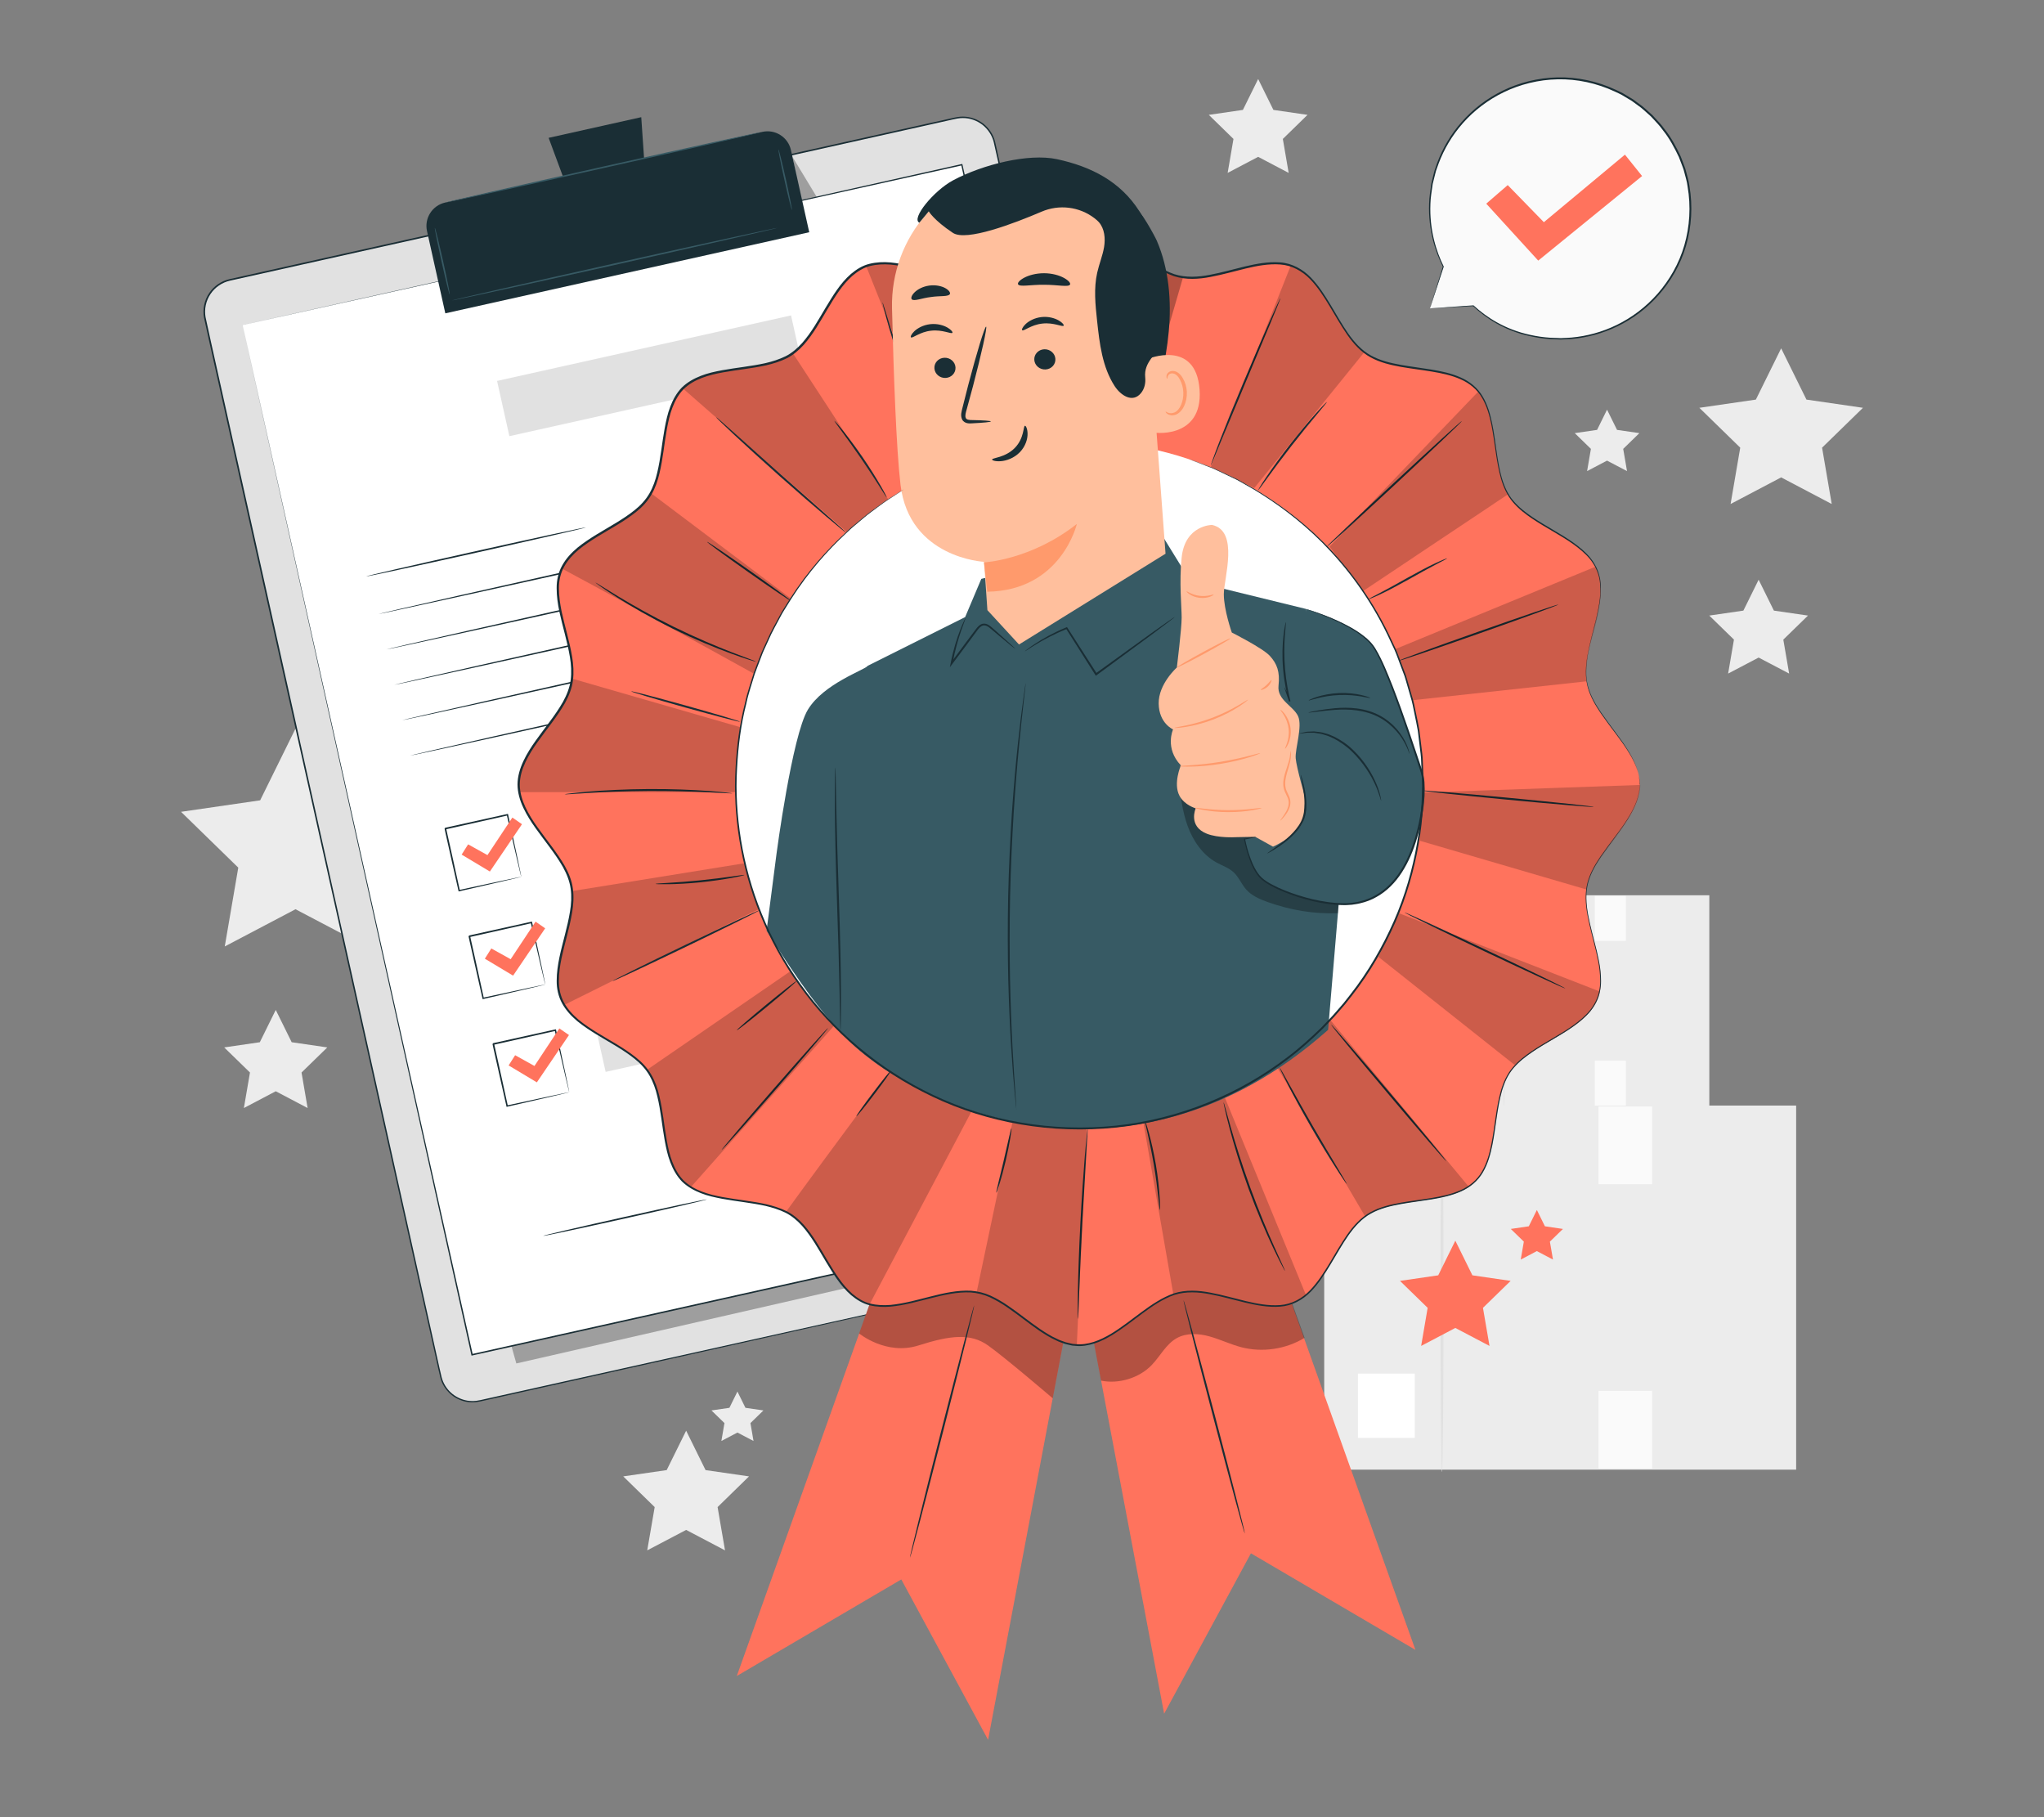 <?xml version="1.0" encoding="UTF-8"?>
<svg id="Layer_2" data-name="Layer 2" xmlns="http://www.w3.org/2000/svg" viewBox="0 0 540 480">
  <rect x="0" y="0" width="540" height="480" fill="#808080" stroke="none"/>
  <defs>
    <style>
      .cls-1 {
        fill: #ff735d;
      }

      .cls-1, .cls-2, .cls-3, .cls-4, .cls-5, .cls-6, .cls-7, .cls-8, .cls-9, .cls-10, .cls-11 {
        stroke-width: 0px;
      }

      .cls-2 {
        fill: #375a64;
      }

      .cls-3 {
        fill: #e1e1e1;
      }

      .cls-4 {
        fill: #ececec;
      }

      .cls-12 {
        opacity: .2;
      }

      .cls-6 {
        fill: none;
      }

      .cls-7 {
        fill: #1a2e35;
      }

      .cls-8 {
        fill: #fff;
      }

      .cls-13 {
        opacity: .3;
      }

      .cls-9 {
        fill: #fafafa;
      }

      .cls-10 {
        fill: #ff9a6c;
      }

      .cls-11 {
        fill: #ffbf9d;
      }
    </style>
  </defs>
  <g id="Layer_2-2" data-name="Layer 2">
    <g>
      <rect class="cls-6" width="540" height="480"/>
      <g>
        <g>
          <g>
            <rect class="cls-4" x="379.31" y="236.48" width="72.26" height="55.74" transform="translate(830.89 528.7) rotate(180)"/>
            <rect class="cls-8" x="384.48" y="277.51" width="8.71" height="9.84" transform="translate(777.66 564.86) rotate(180)"/>
            <rect class="cls-9" x="421.32" y="236.63" width="8.21" height="11.89"/>
            <rect class="cls-9" x="421.32" y="280.16" width="8.21" height="11.89"/>
          </g>
          <path class="cls-3" d="m397.35,292.6c-.13,0-.23-12.26-.23-27.38s.1-27.38.23-27.38.23,12.26.23,27.38-.1,27.38-.23,27.38Z"/>
        </g>
        <g>
          <g>
            <rect class="cls-4" x="349.84" y="292.03" width="124.68" height="96.17" transform="translate(824.36 680.23) rotate(180)"/>
            <rect class="cls-8" x="358.75" y="362.82" width="15.02" height="16.98" transform="translate(732.52 742.63) rotate(180)"/>
            <rect class="cls-9" x="422.32" y="292.28" width="14.16" height="20.52"/>
            <rect class="cls-9" x="422.32" y="367.39" width="14.16" height="20.52"/>
          </g>
          <path class="cls-3" d="m380.96,388.86c-.22,0-.4-21.15-.4-47.24s.18-47.24.4-47.24.4,21.15.4,47.24-.18,47.24-.4,47.24Z"/>
        </g>
        <polygon class="cls-4" points="470.56 92.01 477.24 105.55 492.17 107.72 481.37 118.25 483.92 133.13 470.56 126.1 457.2 133.13 459.75 118.25 448.95 107.72 463.88 105.55 470.56 92.01"/>
        <polygon class="cls-4" points="72.85 266.77 77.06 275.3 86.47 276.67 79.66 283.3 81.27 292.68 72.85 288.25 64.43 292.68 66.04 283.3 59.23 276.67 68.64 275.3 72.85 266.77"/>
        <polygon class="cls-4" points="78.07 192.46 87.42 211.4 108.32 214.44 93.2 229.18 96.77 250 78.07 240.17 59.38 250 62.95 229.18 47.83 214.44 68.73 211.4 78.07 192.46"/>
        <polygon class="cls-4" points="464.61 153.13 468.64 161.29 477.65 162.6 471.13 168.95 472.67 177.92 464.61 173.69 456.55 177.92 458.09 168.95 451.57 162.6 460.58 161.29 464.61 153.13"/>
        <polygon class="cls-4" points="332.39 20.87 336.42 29.03 345.43 30.34 338.91 36.7 340.45 45.67 332.39 41.43 324.33 45.67 325.87 36.7 319.35 30.34 328.36 29.03 332.39 20.87"/>
        <polygon class="cls-4" points="424.56 108.21 427.2 113.55 433.1 114.41 428.83 118.57 429.84 124.44 424.56 121.67 419.29 124.44 420.3 118.57 416.03 114.41 421.93 113.55 424.56 108.21"/>
        <polygon class="cls-4" points="181.27 377.91 186.4 388.32 197.88 389.98 189.58 398.09 191.54 409.52 181.27 404.12 170.99 409.52 172.96 398.09 164.65 389.98 176.13 388.32 181.27 377.91"/>
        <polygon class="cls-4" points="194.82 367.57 196.94 371.87 201.69 372.56 198.26 375.9 199.07 380.63 194.82 378.4 190.58 380.63 191.39 375.9 187.96 372.56 192.7 371.87 194.82 367.57"/>
        <polygon class="cls-1" points="384.48 327.72 388.99 336.87 399.09 338.34 391.78 345.46 393.51 355.52 384.48 350.77 375.45 355.52 377.17 345.46 369.86 338.34 379.96 336.87 384.48 327.72"/>
        <polygon class="cls-1" points="406.02 319.61 408.15 323.92 412.91 324.62 409.46 327.97 410.28 332.71 406.02 330.47 401.76 332.71 402.58 327.97 399.13 324.62 403.89 323.92 406.02 319.61"/>
        <g>
          <g>
            <path class="cls-9" d="m377.78,81.46l3.53-11.06c-2.75-5.51-4.05-11.83-3.46-18.41,1.71-18.93,18.47-32.89,37.42-31.17,18.96,1.71,32.94,18.45,31.22,37.38-1.71,18.93-18.47,32.89-37.42,31.17-7.92-.72-14.43-3.58-19.84-8.6h0l-11.46.69Z"/>
            <path class="cls-7" d="m377.78,81.46s.27-.03.76-.06c.51-.04,1.25-.09,2.2-.16,1.94-.13,4.79-.33,8.49-.58h.05s.04.03.04.03c3.26,3.01,8.23,6.34,14.96,7.77,1.67.36,3.43.64,5.26.75.92.03,1.85.07,2.8.11.95,0,1.91-.11,2.89-.16,3.9-.36,7.98-1.41,11.9-3.33,3.92-1.91,7.66-4.68,10.79-8.25,3.12-3.57,5.66-7.93,7.07-12.82,1.41-4.88,1.76-10.23.85-15.51-.16-1.33-.58-2.62-.91-3.93-.15-.66-.43-1.29-.66-1.93-.24-.63-.47-1.28-.73-1.91-1.18-2.46-2.47-4.93-4.23-7.1-.8-1.15-1.78-2.13-2.71-3.15-.44-.53-1-.95-1.5-1.42-.52-.45-1-.94-1.54-1.35l-1.64-1.21-.82-.6-.87-.52-1.74-1.04c-.58-.33-1.21-.59-1.81-.88-4.84-2.27-10.08-3.37-15.16-3.26-5.08.1-9.95,1.34-14.22,3.4-4.27,2.06-7.94,4.92-10.82,8.18-2.89,3.26-4.99,6.91-6.38,10.57-.17.46-.33.92-.49,1.37-.17.45-.32.9-.42,1.37-.23.92-.45,1.83-.68,2.72-.24,1.82-.58,3.57-.61,5.28-.28,6.85,1.53,12.54,3.5,16.53l.02.04v.04c-1.18,3.56-2.08,6.3-2.7,8.17-.31.92-.54,1.63-.7,2.12-.16.48-.25.73-.25.73,0,0,.06-.23.2-.7.15-.49.37-1.19.65-2.11.59-1.9,1.45-4.68,2.57-8.29v.08c-2.01-3.99-3.88-9.72-3.64-16.64.03-1.73.35-3.49.59-5.33.22-.9.44-1.82.67-2.75.1-.47.25-.93.42-1.39.16-.46.33-.92.49-1.39,1.38-3.7,3.5-7.41,6.42-10.72,2.91-3.31,6.61-6.22,10.94-8.32,4.32-2.1,9.27-3.36,14.42-3.47,5.15-.12,10.47.99,15.39,3.29.61.3,1.24.56,1.83.89l1.76,1.05.88.53.83.61,1.67,1.23c.55.42,1.04.92,1.57,1.37.51.48,1.07.9,1.52,1.44.94,1.04,1.94,2.03,2.75,3.19,1.78,2.2,3.1,4.71,4.29,7.21.27.64.49,1.3.74,1.94.23.65.52,1.28.67,1.96.34,1.33.77,2.64.93,3.99.92,5.36.55,10.79-.88,15.74-1.44,4.96-4.02,9.38-7.2,12.99-3.18,3.62-6.98,6.41-10.96,8.33-3.98,1.93-8.12,2.98-12.06,3.33-.99.05-1.96.14-2.92.15-.96-.04-1.9-.08-2.83-.12-1.85-.12-3.62-.41-5.31-.78-6.79-1.47-11.79-4.88-15.03-7.94l.08.03c-3.74.2-6.61.35-8.57.45-.94.05-1.67.08-2.18.11-.48.02-.72.03-.72.03Z"/>
          </g>
          <polygon class="cls-1" points="392.65 53.8 398.32 48.89 407.87 58.69 429.29 40.85 433.82 46.5 406.38 68.84 392.65 53.8"/>
        </g>
        <g>
          <g>
            <g>
              <g>
                <path class="cls-3" d="m318.45,327.3l-191.76,42.74c-4.65,1.04-9.27-1.9-10.31-6.55L54.15,84.23c-1.04-4.65,1.9-9.27,6.55-10.31L252.46,31.19c4.65-1.04,9.27,1.9,10.31,6.55l62.23,279.25c1.04,4.65-1.89,9.27-6.55,10.31Z"/>
                <path class="cls-7" d="m318.45,327.3s.21-.07.64-.19c.42-.12,1.04-.36,1.8-.78.74-.44,1.62-1.1,2.42-2.11.79-1,1.5-2.37,1.75-4.05.14-.83.13-1.74-.02-2.67-.16-.93-.41-1.9-.63-2.92-.46-2.04-.96-4.28-1.5-6.7-1.09-4.84-2.34-10.43-3.75-16.73-5.63-25.17-13.77-61.6-23.82-106.6-5.02-22.51-10.53-47.16-16.43-73.62-2.95-13.23-6.01-26.92-9.15-41.01-1.57-7.05-3.17-14.2-4.78-21.45-.81-3.62-1.63-7.27-2.45-10.94-.44-1.79-1.52-3.4-2.97-4.56-1.47-1.13-3.3-1.8-5.17-1.79-.94,0-1.85.18-2.78.4-.93.21-1.87.42-2.8.63-1.87.42-3.75.84-5.63,1.26-3.77.84-7.55,1.68-11.36,2.53-7.62,1.7-15.32,3.42-23.11,5.15-15.58,3.47-31.48,7.02-47.67,10.63-32.38,7.22-65.91,14.69-100.25,22.35-2.1.46-4,1.75-5.18,3.54-1.2,1.77-1.68,4.01-1.3,6.12.9,4.26,1.89,8.52,2.82,12.76,1.89,8.48,3.77,16.91,5.63,25.27,3.73,16.73,7.4,33.21,11.01,49.4,7.21,32.39,14.17,63.63,20.8,93.4,6.63,29.76,12.92,58.04,18.82,84.51.74,3.31,1.47,6.59,2.19,9.84.37,1.62.71,3.26,1.1,4.84.41,1.57,1.29,2.99,2.48,4.07,1.19,1.08,2.68,1.8,4.24,2.08.78.13,1.58.15,2.37.07.78-.1,1.56-.29,2.35-.47,3.13-.7,6.24-1.39,9.31-2.07,12.29-2.73,24.08-5.36,35.33-7.86,45.02-10,81.45-18.1,106.62-23.69,12.59-2.79,22.36-4.95,28.99-6.42,3.31-.73,5.84-1.29,7.54-1.66,1.7-.37,2.57-.55,2.57-.55,0,0-.87.21-2.56.59-1.7.38-4.22.95-7.53,1.7-6.63,1.49-16.4,3.68-28.98,6.5-25.17,5.63-61.59,13.77-106.6,23.82-11.25,2.51-23.04,5.14-35.33,7.89-3.07.69-6.17,1.38-9.31,2.08-.78.17-1.56.37-2.38.47-.82.08-1.65.06-2.46-.07-1.63-.29-3.18-1.03-4.41-2.16-1.23-1.12-2.16-2.6-2.58-4.23-.4-1.62-.73-3.23-1.1-4.86-.73-3.25-1.46-6.53-2.2-9.84-5.9-26.47-12.21-54.75-18.85-84.51-6.64-29.76-13.6-61-20.83-93.39-3.61-16.19-7.28-32.68-11.01-49.4-1.86-8.36-3.74-16.79-5.63-25.27-.94-4.25-1.91-8.48-2.83-12.78-.39-2.2.11-4.56,1.37-6.42,1.24-1.87,3.23-3.23,5.44-3.71,34.34-7.65,67.87-15.12,100.25-22.34,16.19-3.61,32.1-7.15,47.67-10.62,7.79-1.73,15.49-3.45,23.11-5.15,3.81-.85,7.6-1.69,11.36-2.53,1.88-.42,3.76-.84,5.63-1.25.94-.21,1.87-.42,2.8-.62.92-.22,1.89-.42,2.87-.41,1.95,0,3.87.69,5.4,1.87,1.51,1.2,2.64,2.89,3.1,4.76.82,3.67,1.64,7.32,2.45,10.95,1.61,7.25,3.21,14.4,4.78,21.45,3.14,14.1,6.18,27.78,9.13,41.02,5.89,26.47,11.37,51.12,16.38,73.63,10,45.02,18.1,81.45,23.7,106.63,1.4,6.29,2.64,11.89,3.71,16.73.54,2.42,1.03,4.66,1.48,6.71.22,1.03.47,1.99.62,2.93.15.94.16,1.86.01,2.7-.26,1.69-.99,3.07-1.79,4.08-.81,1.01-1.7,1.67-2.45,2.11-.77.41-1.39.65-1.81.77-.43.11-.64.17-.64.17Z"/>
              </g>
              <g class="cls-13">
                <polygon class="cls-5" points="136.41 360.15 311.14 320.2 305.61 285.96 295.7 266.77 128.57 332.42 136.41 360.15"/>
              </g>
              <g class="cls-13">
                <polygon class="cls-5" points="209.36 41.43 215.97 52.35 217.25 58.13 212.77 59.13 209.36 41.43"/>
              </g>
              <g>
                <polygon class="cls-8" points="64.1 85.85 124.72 357.85 314.73 315.51 303.89 266.87 254.12 43.51 64.1 85.85"/>
                <path class="cls-7" d="m64.1,85.85c1.35-.3,74.49-16.67,189.97-42.51l.16-.04.04.17c16.86,75.59,37.89,169.92,60.65,271.97v.02s.05.2.05.2l-.2.05c-67.93,15.13-132.43,29.5-190.01,42.33l-.19.04-.04-.19C88.86,197.27,64.47,87.51,64.1,85.85c.37,1.66,24.9,111.39,60.8,271.96l-.23-.14c57.58-12.84,122.08-27.22,190.01-42.36l-.16.25v-.02c-22.73-102.06-43.74-196.39-60.58-271.99l.2.13c-115.53,25.64-188.69,41.88-190.05,42.18Z"/>
              </g>
            </g>
            <g>
              <path class="cls-7" d="m119.69,43.82h85.85c3.49,0,6.33,2.83,6.33,6.33v22.24h-98.5v-22.24c0-3.49,2.83-6.33,6.33-6.33Z" transform="translate(-8.75 36.76) rotate(-12.56)"/>
              <polygon class="cls-7" points="169.41 30.95 144.94 36.41 152.47 56.74 170.9 52.63 169.41 30.95"/>
              <path class="cls-2" d="m201.4,34.83c.02.11-18.71,4.38-41.85,9.54-23.14,5.16-41.92,9.25-41.94,9.14-.02-.11,18.71-4.38,41.85-9.54,23.13-5.16,41.91-9.25,41.94-9.13Z"/>
              <path class="cls-2" d="m118.8,77.78c-.11.02-1.08-3.9-2.16-8.76-1.08-4.87-1.87-8.83-1.76-8.85.11-.02,1.08,3.9,2.17,8.76,1.08,4.86,1.87,8.83,1.76,8.85Z"/>
              <path class="cls-2" d="m209.21,55.45c-.11.02-1-3.54-1.98-7.95-.98-4.42-1.69-8.02-1.58-8.04.11-.02,1,3.54,1.98,7.95.98,4.42,1.69,8.02,1.58,8.04Z"/>
              <path class="cls-2" d="m205.4,60.19c.02.11-19.21,4.49-42.96,9.79-23.76,5.29-43.03,9.49-43.05,9.38-.02-.11,19.21-4.49,42.96-9.79,23.75-5.29,43.02-9.49,43.05-9.38Z"/>
            </g>
          </g>
          <path class="cls-7" d="m154.79,139.32c.03.11-12.95,3.1-28.97,6.67-16.03,3.57-29.04,6.38-29.07,6.26-.03-.11,12.94-3.1,28.97-6.67,16.02-3.57,29.04-6.38,29.06-6.26Z"/>
          <path class="cls-7" d="m251.5,128.42c.03.11-33.87,7.76-75.7,17.09-41.85,9.33-75.78,16.79-75.8,16.68-.03-.11,33.87-7.76,75.71-17.09,41.83-9.32,75.77-16.79,75.79-16.68Z"/>
          <path class="cls-7" d="m253.59,137.77c.03.11-33.87,7.76-75.7,17.09-41.85,9.33-75.78,16.79-75.8,16.68-.03-.11,33.87-7.76,75.71-17.09,41.83-9.32,75.77-16.79,75.79-16.68Z"/>
          <path class="cls-7" d="m255.67,147.12c.03.11-33.87,7.76-75.7,17.09-41.85,9.33-75.78,16.79-75.8,16.68-.03-.11,33.87-7.76,75.71-17.09,41.83-9.32,75.77-16.79,75.79-16.68Z"/>
          <path class="cls-7" d="m257.75,156.47c.03.11-33.87,7.76-75.7,17.09-41.85,9.33-75.78,16.79-75.8,16.68-.03-.11,33.87-7.76,75.71-17.09,41.83-9.32,75.77-16.79,75.79-16.68Z"/>
          <path class="cls-7" d="m259.84,165.82c.03.11-33.87,7.76-75.7,17.09-41.85,9.33-75.78,16.79-75.8,16.68-.03-.11,33.87-7.76,75.71-17.09,41.83-9.32,75.77-16.79,75.79-16.68Z"/>
          <path class="cls-7" d="m137.71,231.62s-.04-.11-.09-.32c-.06-.23-.13-.53-.22-.89-.19-.81-.46-1.93-.79-3.34-.67-2.89-1.61-6.95-2.73-11.81l.22.14c-4.77,1.07-10.4,2.34-16.39,3.68-.04.05.3-.47.16-.25h0s0,.01,0,.01v.02s.01.04.01.04l.02.07.03.14.06.28.12.56c.08.37.17.74.25,1.11.16.74.33,1.47.49,2.19.32,1.45.63,2.86.94,4.24.61,2.75,1.18,5.35,1.7,7.74l-.22-.14c4.88-1.05,8.95-1.92,11.85-2.55,1.42-.3,2.55-.53,3.36-.7.37-.07.66-.13.9-.18.21-.04.32-.06.33-.05,0,0-.09.03-.28.08-.22.06-.51.13-.86.21-.8.19-1.91.45-3.3.78-2.92.67-7.02,1.62-11.93,2.75l-.18.04-.04-.18c-.54-2.39-1.12-4.98-1.74-7.73-.31-1.38-.63-2.79-.95-4.24-.16-.72-.33-1.45-.49-2.19-.08-.37-.17-.74-.25-1.11l-.12-.56-.06-.28-.03-.14-.02-.07v-.04s-.01-.02-.01-.02h0s0-.01,0-.01c-.14.22.19-.31.16-.25,6-1.33,11.63-2.57,16.41-3.63l.18-.04.04.18c1.06,4.92,1.94,9.04,2.57,11.97.29,1.4.52,2.52.69,3.32.07.35.13.64.17.87.04.19.05.29.04.29Z"/>
          <rect class="cls-3" x="144.87" y="203.8" width="117.22" height="9.78" transform="translate(-40.52 49.26) rotate(-12.56)"/>
          <path class="cls-7" d="m144.05,260.07s-.04-.11-.09-.32c-.06-.23-.13-.53-.22-.89-.19-.81-.46-1.93-.79-3.34-.67-2.89-1.61-6.95-2.73-11.81l.22.14c-4.77,1.07-10.4,2.34-16.39,3.68-.04.05.3-.47.16-.25h0s0,.01,0,.01v.02s.01.04.01.04l.02.07.03.14.06.28.12.56c.08.37.17.74.25,1.11.16.74.33,1.47.49,2.19.32,1.45.63,2.86.94,4.24.61,2.75,1.18,5.35,1.7,7.74l-.22-.14c4.88-1.05,8.95-1.92,11.85-2.55,1.42-.3,2.55-.53,3.36-.7.37-.07.66-.13.9-.18.21-.04.32-.06.33-.05,0,0-.09.03-.28.08-.22.06-.51.13-.86.21-.8.19-1.91.45-3.3.78-2.92.67-7.02,1.62-11.93,2.75l-.18.04-.04-.18c-.54-2.39-1.12-4.98-1.74-7.73-.31-1.38-.63-2.79-.95-4.24-.16-.72-.33-1.45-.49-2.19-.08-.37-.17-.74-.25-1.11l-.12-.56-.06-.28-.03-.14-.02-.07v-.04s-.01-.02-.01-.02h0s0-.01,0-.01c-.14.22.19-.31.16-.25,6-1.33,11.63-2.57,16.41-3.63l.18-.04.04.18c1.06,4.92,1.94,9.04,2.57,11.97.29,1.4.52,2.52.69,3.32.07.35.13.64.17.87.04.19.05.29.04.29Z"/>
          <rect class="cls-3" x="151.21" y="232.26" width="117.22" height="9.78" transform="translate(-46.56 51.32) rotate(-12.56)"/>
          <path class="cls-7" d="m150.39,288.52s-.04-.11-.09-.32c-.06-.23-.13-.53-.22-.89-.19-.81-.46-1.93-.79-3.34-.67-2.89-1.61-6.95-2.73-11.81l.22.14c-4.77,1.07-10.4,2.34-16.39,3.68-.04.05.3-.47.16-.25h0s0,.01,0,.01v.02s.01.04.01.04l.02.07.03.14.06.28.12.56c.08.37.17.74.25,1.11.16.74.33,1.47.49,2.19.32,1.45.63,2.86.94,4.24.61,2.75,1.18,5.35,1.7,7.74l-.22-.14c4.88-1.05,8.95-1.92,11.85-2.55,1.42-.3,2.55-.53,3.36-.7.37-.07.66-.13.9-.18.21-.04.32-.06.32-.05,0,0-.09.03-.28.08-.22.06-.51.13-.86.21-.8.19-1.91.45-3.3.78-2.92.67-7.02,1.62-11.93,2.75l-.18.04-.04-.18c-.54-2.39-1.12-4.98-1.74-7.73-.31-1.38-.63-2.79-.95-4.24-.16-.72-.32-1.45-.49-2.19-.08-.37-.17-.74-.25-1.11l-.12-.56-.06-.28-.03-.14-.02-.07v-.04s-.01-.02-.01-.02h0s0-.01,0-.01c-.14.22.19-.31.16-.25,6-1.33,11.63-2.57,16.41-3.63l.18-.04.04.18c1.06,4.92,1.94,9.04,2.57,11.97.29,1.4.52,2.52.69,3.32.07.35.13.64.17.87.04.19.05.29.04.29Z"/>
          <rect class="cls-3" x="157.55" y="260.71" width="117.22" height="9.78" transform="translate(-52.6 53.38) rotate(-12.56)"/>
          <polygon class="cls-1" points="121.96 225.74 123.67 223.03 128.78 225.87 135.36 215.95 137.9 217.71 129.42 230.21 121.96 225.74"/>
          <polygon class="cls-1" points="128.09 253.24 129.8 250.53 134.91 253.37 141.49 243.45 144.03 245.21 135.55 257.71 128.09 253.24"/>
          <polygon class="cls-1" points="134.37 281.43 136.09 278.73 141.2 281.57 147.77 271.65 150.32 273.4 141.83 285.9 134.37 281.43"/>
          <path class="cls-7" d="m186.74,316.82c.03.11-9.63,2.36-21.57,5.02-11.94,2.66-21.64,4.73-21.67,4.61-.03-.11,9.63-2.36,21.58-5.02,11.94-2.66,21.64-4.73,21.66-4.61Z"/>
          <path class="cls-7" d="m208.28,311.67c.03.11-3.53,1-7.94,1.98-4.41.98-8,1.69-8.03,1.57-.03-.11,3.53-1,7.94-1.98,4.41-.98,8-1.69,8.03-1.57Z"/>
          <path class="cls-7" d="m279.62,289.21c.03.11-8.67,2.15-19.41,4.54-10.75,2.4-19.48,4.25-19.5,4.13-.03-.11,8.66-2.15,19.41-4.54,10.74-2.39,19.48-4.24,19.5-4.13Z"/>
          <path class="cls-7" d="m270.33,315.53s.08-.27.19-.8c.12-.52.12-1.33-.12-2.31-.25-.99-.77-2.12-1.38-3.44-.59-1.31-1.36-2.87-1.37-4.77.03-1.86.85-3.93,2.53-5.38,1.66-1.48,4.28-2,6.65-1.24,1.18.38,2.32,1.05,3.16,2.08.4.52.73,1.15.75,1.87.06.73-.5,1.46-1.17,1.69-.67.25-1.31.33-1.97.49-.66.14-1.32.27-1.99.41-1.34.26-2.7.51-4.09.69-2.78.37-5.57.42-8.18.05-1.28-.14-2.63-.16-3.59.59-.96.73-1.45,1.92-2.16,2.92-.35.5-.8.99-1.39,1.25-.58.27-1.26.26-1.83.08-1.15-.39-2-1.16-2.92-1.68-.45-.27-.92-.48-1.41-.53-.48-.05-.96.07-1.34.34-.77.55-1.18,1.46-1.69,2.22-1.01,1.62-2.75,2.38-4.22,2.44-1.51.07-2.73-.57-3.5-1.24-.79-.69-1.18-1.42-1.38-1.92-.2-.51-.23-.79-.23-.79.02,0,.08.27.3.76.23.48.63,1.18,1.41,1.83.77.64,1.95,1.22,3.38,1.13,1.41-.07,3.04-.82,3.99-2.36.5-.74.88-1.68,1.76-2.32.43-.31,1-.46,1.56-.41.56.05,1.07.29,1.55.57.95.54,1.81,1.29,2.85,1.63.52.16,1.08.16,1.57-.07.5-.22.9-.64,1.23-1.13.69-.95,1.16-2.18,2.24-3.02.54-.42,1.21-.63,1.87-.7.67-.07,1.34-.03,2,.03,2.61.37,5.32.31,8.09-.05,1.38-.18,2.73-.42,4.07-.68.67-.14,1.33-.27,1.98-.41.65-.15,1.33-.24,1.9-.46.57-.21.96-.71.92-1.3-.01-.58-.29-1.16-.66-1.63-.77-.94-1.85-1.59-2.97-1.96-2.25-.73-4.72-.25-6.3,1.14-1.61,1.37-2.42,3.34-2.46,5.12,0,1.8.71,3.35,1.29,4.67.59,1.32,1.1,2.49,1.33,3.5.22,1.01.19,1.84.04,2.36-.13.53-.27.78-.27.78Z"/>
          <path class="cls-7" d="m291.01,302.73s-.18.07-.52.16c-.39.09-.89.21-1.51.36-1.37.32-3.26.76-5.58,1.29-4.71,1.09-11.21,2.63-18.35,4.44-7.15,1.81-13.6,3.56-18.26,4.84-2.29.63-4.17,1.15-5.52,1.52-.62.16-1.12.3-1.5.4-.35.09-.53.13-.53.11,0-.01.17-.08.51-.19.38-.12.87-.28,1.48-.48,1.29-.41,3.16-.97,5.48-1.65,4.64-1.36,11.08-3.15,18.23-4.96,7.15-1.81,13.66-3.31,18.39-4.33,2.36-.51,4.28-.91,5.61-1.16.63-.12,1.14-.21,1.53-.29.35-.06.54-.09.54-.07Z"/>
          <rect class="cls-3" x="132" y="91.78" width="79.57" height="14.95" transform="translate(-17.48 39.74) rotate(-12.56)"/>
        </g>
        <g>
          <g>
            <g>
              <polygon class="cls-1" points="282.46 320.11 307.55 452.67 330.48 410.3 373.94 435.81 327.81 306.73 282.46 320.11"/>
              <g class="cls-13">
                <path class="cls-5" d="m290.9,364.69c4.64.96,10.05-.68,13.34-4.09,2.29-2.37,3.81-5.58,6.69-7.16,2.59-1.42,5.78-1.22,8.62-.43s5.53,2.1,8.38,2.85c5.6,1.45,11.78.54,16.72-2.48l-7.24-20.1-33.6-4.2-16.02,19.25,3.1,16.37Z"/>
              </g>
              <path class="cls-7" d="m328.85,405.04c-.14.04-3.88-13.73-8.34-30.75-4.47-17.02-7.98-30.85-7.84-30.88.14-.04,3.87,13.73,8.35,30.75,4.47,17.02,7.98,30.84,7.84,30.88Z"/>
            </g>
            <polygon class="cls-1" points="286.13 327 261.04 459.57 238.11 417.2 194.65 442.71 240.78 313.62 286.13 327"/>
            <g class="cls-13">
              <path class="cls-5" d="m226.98,352.23s7.14,5.87,15.65,3.17c8.51-2.71,13.8-3.28,18.41,0,4.61,3.28,17.08,13.96,17.08,13.96l2.89-15.29-16.75-23-17.49,3.53-12.46,1.24-4.63,8.76-2.71,7.63Z"/>
            </g>
            <path class="cls-1" d="m433.25,207.34c0,9.51-12.16,17.7-13.94,26.69-1.83,9.26,6.23,21.47,2.7,29.99-3.6,8.67-17.97,11.59-23.12,19.29-5.2,7.77-2.43,22.15-9.01,28.73-6.58,6.58-20.97,3.81-28.73,9.01-7.71,5.16-10.62,19.53-19.29,23.12-8.52,3.53-20.73-4.53-29.99-2.7-8.99,1.78-17.18,13.94-26.69,13.94s-17.7-12.16-26.69-13.94c-9.26-1.83-21.47,6.23-29.99,2.7-8.67-3.6-11.59-17.97-19.29-23.12-7.77-5.2-22.15-2.43-28.73-9.01-6.58-6.58-3.81-20.97-9.01-28.73-5.16-7.71-19.53-10.62-23.12-19.29-3.53-8.52,4.53-20.73,2.7-29.99-1.78-8.99-13.94-17.18-13.94-26.69s12.16-17.7,13.94-26.69c1.83-9.26-6.23-21.47-2.7-29.99,3.6-8.67,17.97-11.59,23.12-19.29,5.2-7.77,2.43-22.15,9.01-28.73,6.58-6.58,20.97-3.81,28.73-9.01,7.71-5.16,10.62-19.53,19.29-23.12,8.52-3.53,20.73,4.53,29.99,2.7,8.99-1.78,17.18-13.94,26.69-13.94s17.7,12.16,26.69,13.94c9.26,1.83,21.47-6.23,29.99-2.7,8.67,3.6,11.59,17.97,19.29,23.12,7.77,5.2,22.15,2.43,28.73,9.01s3.81,20.97,9.01,28.73c5.16,7.71,19.53,10.62,23.12,19.29,3.53,8.52-4.53,20.73-2.7,29.99,1.78,8.99,13.94,17.18,13.94,26.69Z"/>
            <path class="cls-7" d="m250.51,124.33s-.11-.13-.27-.41c-.19-.33-.41-.73-.68-1.22-.59-1.06-1.39-2.62-2.36-4.56-1.93-3.88-4.43-9.34-6.84-15.5-2.4-6.17-4.26-11.88-5.47-16.04-.61-2.08-1.06-3.78-1.35-4.95-.13-.54-.24-.99-.32-1.36-.07-.31-.1-.48-.08-.48.02,0,.08.15.18.46.11.36.25.8.42,1.33.38,1.24.89,2.89,1.51,4.9,1.3,4.13,3.2,9.8,5.6,15.96,2.4,6.15,4.84,11.62,6.68,15.53.91,1.9,1.65,3.46,2.21,4.63.24.5.43.92.59,1.26.13.29.19.45.18.46Z"/>
            <path class="cls-7" d="m263.69,119.32s-.17-.38-.38-1.1c-.21-.72-.5-1.76-.83-3.06-.66-2.6-1.48-6.21-2.22-10.23-.74-4.02-1.26-7.69-1.56-10.35-.15-1.33-.26-2.41-.31-3.16-.06-.75-.07-1.16-.03-1.17s.12.4.24,1.14c.13.85.29,1.9.48,3.13.4,2.64.97,6.29,1.71,10.31.74,4.01,1.5,7.63,2.06,10.24.26,1.22.49,2.26.67,3.1.15.73.22,1.14.19,1.15Z"/>
            <path class="cls-7" d="m286.94,117.01c-.14,0-.51-11.21-.83-25.05-.31-13.84-.45-25.06-.31-25.07.14,0,.51,11.21.83,25.05.31,13.84.45,25.06.31,25.06Z"/>
            <path class="cls-7" d="m310.33,93.96c.14.04-1.48,5.65-3.61,12.53-2.13,6.88-3.97,12.42-4.1,12.37-.14-.04,1.48-5.65,3.61-12.53,2.13-6.88,3.97-12.42,4.1-12.37Z"/>
            <path class="cls-7" d="m319.88,122.95s.03-.17.13-.47c.12-.36.27-.79.46-1.32.4-1.14,1.02-2.78,1.8-4.81,1.56-4.04,3.81-9.59,6.37-15.68,2.56-6.1,4.94-11.59,6.69-15.55.86-1.92,1.57-3.5,2.11-4.68.24-.5.44-.92.6-1.26.14-.29.23-.43.24-.43s-.03.17-.15.47c-.14.35-.31.78-.51,1.3-.49,1.2-1.15,2.8-1.95,4.74-1.7,4.06-4,9.55-6.55,15.61-2.53,6.06-4.81,11.55-6.51,15.62-.8,1.95-1.46,3.55-1.95,4.74-.22.51-.4.93-.55,1.28-.13.29-.21.44-.22.44Z"/>
            <path class="cls-7" d="m332.38,129.47s.17-.38.57-1.02c.39-.64.99-1.54,1.74-2.65,1.5-2.22,3.66-5.23,6.17-8.45,2.52-3.22,4.91-6.05,6.7-8.05.89-1,1.63-1.8,2.15-2.33.52-.54.82-.82.85-.8.03.02-.22.36-.7.94-.55.66-1.22,1.48-2.02,2.44-1.71,2.05-4.06,4.91-6.57,8.13-2.51,3.22-4.71,6.19-6.28,8.35-.74,1.01-1.37,1.86-1.87,2.56-.45.6-.71.92-.74.9Z"/>
            <path class="cls-7" d="m350.56,144.37c-.1-.11,7.81-7.63,17.67-16.79,9.86-9.17,17.93-16.52,18.03-16.41.1.11-7.81,7.62-17.67,16.8-9.86,9.17-17.93,16.52-18.02,16.41Z"/>
            <path class="cls-7" d="m382.32,147.48c.03.07-1.14.66-3.01,1.64-1.88.98-4.43,2.39-7.25,3.98-2.82,1.58-5.42,2.95-7.34,3.85-.96.45-1.75.8-2.3,1.02-.55.22-.86.33-.88.3-.03-.07,1.14-.66,3.01-1.64,1.88-.98,4.43-2.39,7.25-3.98,2.82-1.58,5.42-2.95,7.34-3.85.96-.45,1.75-.8,2.3-1.02.55-.22.86-.33.88-.3Z"/>
            <path class="cls-7" d="m411.73,159.68c.05.14-9.37,3.58-21.03,7.68-11.67,4.11-21.16,7.33-21.21,7.19-.05-.14,9.37-3.57,21.04-7.68,11.66-4.11,21.16-7.33,21.21-7.19Z"/>
            <path class="cls-7" d="m421.09,213.14c-.01.14-10.25-.71-22.86-1.91-12.61-1.2-22.83-2.29-22.81-2.43.01-.14,10.25.71,22.86,1.91,12.61,1.2,22.82,2.29,22.81,2.43Z"/>
            <path class="cls-7" d="m413.56,261.1c-.06.13-9.63-4.26-21.37-9.81-11.74-5.55-21.21-10.15-21.15-10.28.06-.13,9.63,4.26,21.37,9.81,11.74,5.55,21.21,10.15,21.15,10.28Z"/>
            <path class="cls-7" d="m382.08,306.73c-.11.09-7.01-7.91-15.41-17.88-8.41-9.97-15.13-18.12-15.02-18.22.11-.09,7.01,7.91,15.42,17.88,8.4,9.97,15.13,18.12,15.02,18.21Z"/>
            <path class="cls-7" d="m355.81,312.76s-.33-.38-.83-1.12c-.51-.74-1.23-1.83-2.09-3.18-1.74-2.71-4.07-6.49-6.52-10.75-2.45-4.25-4.57-8.17-6.04-11.03-.74-1.43-1.32-2.59-1.71-3.41-.39-.81-.59-1.27-.56-1.28s.29.41.74,1.19c.49.87,1.11,1.99,1.85,3.33,1.56,2.81,3.72,6.69,6.17,10.94,2.45,4.25,4.73,8.06,6.38,10.81.78,1.31,1.44,2.41,1.95,3.27.46.78.69,1.21.66,1.23Z"/>
            <path class="cls-7" d="m339.48,335.7s-.11-.13-.26-.41c-.18-.33-.39-.74-.65-1.22-.56-1.06-1.34-2.62-2.26-4.57-1.84-3.89-4.21-9.35-6.46-15.52-2.25-6.18-3.95-11.88-5.04-16.05-.55-2.08-.96-3.77-1.21-4.95-.11-.54-.21-.99-.29-1.36-.06-.31-.08-.48-.06-.48.02,0,.07.15.17.46.1.36.23.8.38,1.33.35,1.24.81,2.89,1.37,4.9,1.18,4.13,2.93,9.8,5.17,15.97,2.25,6.16,4.55,11.63,6.31,15.55.86,1.9,1.57,3.47,2.1,4.63.23.5.41.92.57,1.26.12.29.18.45.17.46Z"/>
            <path class="cls-7" d="m306.42,319.61c-.08,0-.2-1.33-.43-3.48-.23-2.15-.59-5.12-1.14-8.37-.55-3.25-1.17-6.18-1.65-8.29-.48-2.11-.8-3.41-.72-3.43.03,0,.16.3.35.88.19.58.45,1.42.73,2.46.57,2.09,1.26,5.02,1.81,8.29.55,3.27.85,6.26.99,8.42.07,1.08.11,1.96.11,2.57,0,.61,0,.94-.04.95Z"/>
            <path class="cls-7" d="m284.79,348.4s-.03-.18-.04-.51c0-.4-.01-.88-.02-1.47-.01-1.28,0-3.12.04-5.41.08-4.56.29-10.87.65-17.82.36-6.96.81-13.25,1.18-17.8.19-2.27.35-4.11.48-5.38.07-.59.12-1.07.16-1.46.04-.33.08-.51.09-.51.02,0,.02.18.01.51-.02.4-.04.88-.07,1.47-.08,1.35-.19,3.18-.32,5.39-.27,4.63-.63,10.88-1.02,17.8-.37,6.95-.63,13.25-.8,17.81-.08,2.22-.15,4.05-.2,5.4-.03.59-.05,1.07-.07,1.47-.02.34-.04.51-.06.51Z"/>
            <path class="cls-7" d="m267.21,298.04c.07.01-.04.99-.3,2.55-.26,1.56-.68,3.71-1.23,6.07-.55,2.36-1.13,4.47-1.59,5.98-.46,1.52-.8,2.44-.87,2.42-.07-.02.14-.98.51-2.52.41-1.72.9-3.75,1.44-6.01.52-2.26.98-4.3,1.38-6.02.35-1.54.59-2.49.66-2.48Z"/>
            <path class="cls-7" d="m235.42,282.76c.11.09-1.84,2.86-4.38,6.2-2.53,3.34-4.68,5.97-4.79,5.89-.11-.09,1.84-2.86,4.38-6.2,2.53-3.34,4.68-5.97,4.79-5.89Z"/>
            <path class="cls-7" d="m218.75,271.56c.11.09-6.1,7.38-13.86,16.27-7.76,8.9-14.14,16.03-14.25,15.93-.11-.09,6.1-7.38,13.86-16.28,7.76-8.89,14.14-16.03,14.25-15.93Z"/>
            <path class="cls-7" d="m210.4,259.16c.09.11-3.36,3.11-7.71,6.69-4.35,3.59-7.95,6.4-8.04,6.29s3.36-3.11,7.71-6.69c4.35-3.58,7.95-6.4,8.04-6.29Z"/>
            <path class="cls-7" d="m200.64,240.44c.06.13-8.58,4.42-19.3,9.59-10.73,5.17-19.47,9.25-19.53,9.12-.06-.13,8.58-4.42,19.31-9.59,10.72-5.17,19.47-9.25,19.53-9.12Z"/>
            <path class="cls-7" d="m196.72,231.11s-.31.13-.9.27c-.58.14-1.44.32-2.49.51-2.11.39-5.05.84-8.31,1.17-3.26.33-6.23.47-8.38.5-1.07.02-1.94.01-2.54,0-.6-.02-.93-.05-.93-.08,0-.08,1.32-.15,3.46-.28,2.14-.13,5.09-.33,8.34-.66,3.25-.33,6.18-.71,8.3-1.01,2.12-.3,3.43-.49,3.45-.41Z"/>
            <path class="cls-7" d="m193.55,209.56s-.63.02-1.75-.04c-1.21-.06-2.81-.14-4.76-.24-4.02-.19-9.57-.38-15.7-.35-6.13.04-11.68.28-15.7.52-1.94.12-3.54.22-4.75.3-1.12.07-1.75.09-1.75.06,0-.04.61-.13,1.73-.26,1.12-.14,2.74-.3,4.75-.46,4.01-.33,9.57-.63,15.72-.67,6.15-.03,11.71.21,15.72.5,2.01.14,3.63.29,4.75.41,1.12.12,1.74.2,1.73.24Z"/>
            <path class="cls-7" d="m195.51,190.64c-.04.14-6.51-1.55-14.46-3.76-7.95-2.22-14.36-4.13-14.32-4.27.04-.14,6.51,1.55,14.46,3.76,7.95,2.22,14.36,4.13,14.32,4.27Z"/>
            <path class="cls-7" d="m199.7,174.78s-.17-.02-.47-.11c-.36-.11-.8-.24-1.32-.4-1.15-.35-2.79-.91-4.81-1.65-4.03-1.47-9.53-3.71-15.41-6.6-5.88-2.9-11.01-5.89-14.63-8.2-1.81-1.15-3.26-2.11-4.24-2.81-.45-.32-.82-.58-1.12-.8-.25-.19-.38-.29-.37-.31s.16.06.43.22c.32.2.71.43,1.18.72,1.01.64,2.49,1.55,4.32,2.66,3.66,2.22,8.81,5.15,14.67,8.04,5.86,2.88,11.32,5.17,15.31,6.72,2,.78,3.62,1.39,4.74,1.8.51.2.94.36,1.29.49.29.12.44.19.44.21Z"/>
            <path class="cls-7" d="m209.11,158.83c-.08.12-5.15-3.3-11.31-7.64-6.16-4.34-11.09-7.95-11.01-8.07.08-.12,5.14,3.3,11.31,7.64,6.16,4.34,11.09,7.95,11.01,8.07Z"/>
            <path class="cls-7" d="m189.22,110.22s.14.08.38.28c.28.24.61.53,1.02.87.93.83,2.18,1.93,3.68,3.26,3.16,2.82,7.41,6.61,12.11,10.81,4.72,4.17,8.99,7.95,12.16,10.76,1.5,1.34,2.75,2.44,3.68,3.27.39.36.71.66.98.91.22.21.33.33.32.34-.01.01-.15-.08-.39-.26-.29-.23-.63-.5-1.05-.83-.9-.73-2.2-1.81-3.78-3.15-3.18-2.68-7.52-6.43-12.27-10.64-4.74-4.21-8.98-8.09-12.02-10.92-1.52-1.42-2.74-2.58-3.57-3.39-.38-.37-.69-.68-.95-.94-.21-.22-.32-.34-.31-.35Z"/>
            <path class="cls-7" d="m220.41,111.13s.27.23.68.69c.41.47.99,1.16,1.68,2.03,1.39,1.74,3.24,4.19,5.16,6.99,1.92,2.8,3.53,5.42,4.65,7.35.56.96.99,1.75,1.28,2.3.29.55.43.87.4.88-.07.04-.8-1.12-1.99-3-1.19-1.87-2.85-4.45-4.76-7.24-1.91-2.79-3.71-5.27-5.02-7.06-1.31-1.79-2.13-2.89-2.07-2.94Z"/>
            <g class="cls-12">
              <path class="cls-5" d="m180.45,102.63l43.5,38.09,10.81-8.65-25.24-38.68s-1.93,1.42-6.96,2.86c-4.87,1.39-19.21,1.76-22.11,6.39Z"/>
            </g>
            <g class="cls-12">
              <path class="cls-5" d="m228.87,70.4l21.24,53.17,13.57-4.25-4.52-46.12s-2.34.55-7.52-.11c-5.02-.64-17.22-5.41-22.77-2.69Z"/>
            </g>
            <g class="cls-13">
              <path class="cls-5" d="m285.51,59.27l1.42,57.74,12.72.61,12.88-44.32c-.25-.02-3.57-.6-7.49-3.1-4.41-2.82-13.38-11.39-19.54-10.93Z"/>
            </g>
            <g class="cls-12">
              <path class="cls-5" d="m340.99,70.18l-21.11,53.23,11.49,5.49,29.05-35.86c-.22-.12-2.97-2.41-5.52-6.49-2.77-4.44-7.49-14.6-13.92-16.38Z"/>
            </g>
            <g class="cls-12">
              <path class="cls-5" d="m390.57,103.4l-39.32,40.98,8.76,11.81,38.42-25.64s-1.61-2.56-2.53-7.48c-.92-4.98-1.06-14.05-5.33-19.66Z"/>
            </g>
            <g class="cls-12">
              <path class="cls-5" d="m421.61,149.65l-52.95,21.79,4.39,13.53,46.07-5s-.29-1.42.32-6.62c.59-5.03,5.87-16.27,2.17-23.71Z"/>
            </g>
            <g class="cls-12">
              <path class="cls-5" d="m433.33,207.34l-57.72,2.02-.48,12.73,44.04,12.88c.02-.25.41-2.73,1.75-5.26,3.24-6.13,12.42-14.77,12.42-22.38Z"/>
            </g>
            <g class="cls-12">
              <path class="cls-5" d="m422.69,261.92l-53.15-20.72-5.38,11.55,36.16,28.68c.11-.22,2.22-2.18,6.28-4.76,4.41-2.81,14.87-7.36,16.09-14.75Z"/>
            </g>
            <g class="cls-12">
              <path class="cls-5" d="m344.52,261.1l-13.15,11.04c1,1.04,18.53,30.84,29.33,49.26.15-.11.29-.24.44-.34,7.12-4.76,19.77-2.85,26.91-7.57l-43.53-52.4Z"/>
              <path class="cls-5" d="m320.34,281.98l-19.64,6.7,9.3,53.32c.61-.21,1.23-.39,1.85-.51,9.26-1.83,21.47,6.23,29.99,2.7,1.17-.49,2.23-1.18,3.22-2.01l-24.72-60.19Z"/>
              <path class="cls-5" d="m284.48,355.4l3.14-69.66-16.98-4.3-12.64,59.98c.16.03.31.05.47.08,8.77,1.74,16.79,13.35,26.01,13.91Z"/>
              <path class="cls-5" d="m241.78,273.91s-22.44,30.06-34.17,46.25c.55.27,1.08.57,1.58.91,7.71,5.16,10.62,19.53,19.29,23.12.4.16.81.3,1.22.41l31.35-59.34-19.26-11.35Z"/>
              <path class="cls-5" d="m218.75,249.71l-47.86,32.9c.18.24.38.47.55.71,5.2,7.77,2.43,22.15,9.01,28.73.61.61,1.3,1.11,2.02,1.57,16.91-19.06,47.27-53.28,48.37-54.47l-12.09-9.45Z"/>
              <path class="cls-5" d="m207.78,226.23l-56.59,9.14c.9,9.08-6.25,20.54-2.89,28.66.21.5.46.97.73,1.43,19.8-9.86,61.18-30.37,62.9-30.48l-4.16-8.75Z"/>
              <path class="cls-5" d="m204.69,194.71l-53.49-15.44c-.04.47-.1.93-.19,1.38-1.78,8.99-13.94,17.18-13.94,26.69,0,.64.06,1.27.16,1.9h65.29l2.17-14.53Z"/>
              <path class="cls-5" d="m148.53,150.23c19.99,10.71,59.08,32.38,59.08,32.38l9.62-18.27-45.19-34.02c-.19.35-.38.71-.6,1.04-5.07,7.58-19.02,10.53-22.91,18.87Z"/>
            </g>
            <path class="cls-7" d="m433.25,207.34s-.03-.21-.06-.63c-.05-.42-.03-1.06-.26-1.86-.31-1.63-1.23-3.98-3-6.7-1.72-2.76-4.32-5.85-7.03-9.76-1.32-1.97-2.7-4.19-3.43-6.85-.73-2.67-.59-5.68-.02-8.71.55-3.05,1.46-6.19,2.26-9.52.73-3.31,1.53-6.93.79-10.61-.39-1.82-1.26-3.55-2.48-5.06-1.24-1.5-2.8-2.76-4.45-3.95-3.32-2.36-7.13-4.24-10.79-6.7-1.82-1.23-3.62-2.61-5.1-4.36-1.5-1.75-2.47-3.93-3.13-6.19-1.29-4.55-1.57-9.41-2.55-14.28-.5-2.42-1.17-4.88-2.46-7.06-1.26-2.2-3.31-3.9-5.7-4.93-2.38-1.06-5-1.6-7.65-2.04-2.65-.44-5.37-.75-8.09-1.23-2.72-.49-5.5-1.13-8.02-2.52-2.53-1.38-4.51-3.6-6.16-5.97-1.66-2.39-3.09-4.95-4.61-7.47-1.52-2.52-3.12-5.05-5.2-7.21-2.07-2.13-4.84-3.67-7.89-3.87-3.04-.23-6.11.35-9.14,1.07-3.04.73-6.08,1.62-9.24,2.21-3.13.61-6.49.83-9.66-.18-3.12-1.08-5.87-2.98-8.53-4.93-2.66-1.96-5.26-4.05-8.12-5.78-2.84-1.68-6.08-3.07-9.45-2.7l-.63.05c-.21.04-.41.09-.61.13-.41.1-.82.17-1.23.29-.79.29-1.61.53-2.36.92-1.55.69-3,1.62-4.43,2.57-2.85,1.94-5.53,4.17-8.45,6.15-1.44,1.01-2.99,1.9-4.6,2.66-1.63.74-3.41,1.18-5.21,1.32-3.62.18-7.18-.64-10.67-1.52-3.5-.88-7-1.88-10.6-2.23-1.8-.15-3.62-.07-5.37.36-1.76.42-3.32,1.42-4.7,2.58-2.76,2.41-4.69,5.65-6.6,8.83-1.91,3.2-3.73,6.54-6.27,9.41-1.28,1.41-2.76,2.7-4.5,3.57-1.74.85-3.58,1.42-5.46,1.86-3.76.82-7.6,1.18-11.38,1.86-3.74.68-7.64,1.74-10.41,4.43-1.34,1.37-2.27,3.09-2.96,4.89-.7,1.81-1.1,3.73-1.46,5.65-.7,3.86-1.02,7.82-1.96,11.71-.45,1.95-1.11,3.87-2.13,5.63-1.02,1.76-2.42,3.28-4.01,4.53-3.16,2.54-6.75,4.42-10.19,6.52-1.71,1.06-3.4,2.16-4.96,3.43-1.53,1.29-2.92,2.77-3.88,4.52-.97,1.74-1.41,3.75-1.39,5.76,0,2.02.3,4.04.7,6.03.85,4,2.11,7.93,2.79,12.04.35,2.05.48,4.17.21,6.26-.27,2.1-1.08,4.09-2.09,5.93-2.08,3.66-4.8,6.86-7.21,10.26-1.22,1.69-2.34,3.46-3.23,5.34-.88,1.87-1.5,3.89-1.51,5.96.01,2.07.62,4.09,1.49,5.96.88,1.88,2,3.65,3.22,5.34,2.41,3.41,5.13,6.61,7.22,10.26,1.01,1.83,1.83,3.83,2.1,5.93.28,2.09.16,4.21-.2,6.26-.67,4.11-1.94,8.05-2.79,12.05-.41,2-.71,4.02-.71,6.04-.02,2.02.42,4.02,1.38,5.77.95,1.75,2.34,3.24,3.87,4.53,1.56,1.27,3.25,2.38,4.96,3.44,3.43,2.1,7.03,3.98,10.19,6.52,1.58,1.25,3,2.77,4.01,4.53,1.02,1.76,1.69,3.69,2.13,5.63.94,3.9,1.26,7.86,1.96,11.72.35,1.93.76,3.85,1.46,5.65.69,1.8,1.62,3.52,2.95,4.89,2.77,2.69,6.67,3.76,10.41,4.44,3.79.69,7.63,1.04,11.39,1.86,1.87.44,3.72,1.01,5.46,1.86,1.74.87,3.22,2.16,4.5,3.57,2.54,2.87,4.36,6.21,6.27,9.42,1.92,3.18,3.85,6.42,6.6,8.83,1.38,1.16,2.94,2.16,4.7,2.58,1.75.44,3.57.51,5.37.36,3.61-.35,7.11-1.35,10.6-2.23,3.49-.88,7.05-1.7,10.67-1.52,1.8.14,3.58.58,5.21,1.32,1.61.76,3.16,1.65,4.6,2.66,2.92,1.98,5.6,4.21,8.45,6.15,1.43.95,2.88,1.88,4.43,2.57.76.4,1.57.63,2.36.92.4.11.82.19,1.23.29.21.04.41.1.61.13l.63.05c3.37.38,6.61-1.02,9.45-2.7,2.85-1.73,5.45-3.82,8.12-5.78,2.66-1.95,5.41-3.84,8.53-4.92,3.17-1.01,6.53-.79,9.66-.18,3.15.59,6.2,1.48,9.24,2.21,3.03.72,6.11,1.3,9.14,1.07,3.05-.21,5.81-1.74,7.88-3.88,2.07-2.15,3.67-4.69,5.2-7.21,1.52-2.53,2.95-5.09,4.61-7.47,1.66-2.37,3.64-4.59,6.17-5.97,2.52-1.39,5.3-2.03,8.02-2.52,2.73-.48,5.44-.79,8.09-1.23,2.65-.44,5.26-.99,7.65-2.05,2.39-1.03,4.43-2.73,5.69-4.93,1.29-2.18,1.96-4.64,2.46-7.06.98-4.86,1.26-9.73,2.55-14.27.65-2.26,1.63-4.44,3.13-6.18,1.48-1.75,3.29-3.13,5.1-4.36,3.65-2.46,7.47-4.34,10.78-6.7,1.65-1.18,3.2-2.45,4.45-3.95,1.23-1.51,2.09-3.24,2.48-5.06.43-1.82.32-3.68.15-5.45-.18-1.78-.57-3.49-.94-5.16-.8-3.33-1.7-6.47-2.26-9.52-.57-3.03-.71-6.04.02-8.71.74-2.67,2.11-4.89,3.43-6.85,2.71-3.91,5.32-6.99,7.03-9.76,1.77-2.73,2.68-5.07,3-6.7.23-.8.21-1.44.26-1.86.04-.42.06-.63.06-.63,0,0,0,.21-.04.63-.04.42-.02,1.06-.24,1.87-.3,1.64-1.2,4.01-2.96,6.75-1.71,2.78-4.3,5.88-6.99,9.79-1.31,1.97-2.67,4.18-3.39,6.81-.71,2.63-.57,5.61,0,8.62.56,3.03,1.47,6.17,2.28,9.5.37,1.67.78,3.39.96,5.19.17,1.79.28,3.67-.15,5.53-.39,1.86-1.28,3.64-2.52,5.18-1.26,1.53-2.83,2.81-4.49,4-3.34,2.38-7.15,4.27-10.78,6.72-1.8,1.23-3.58,2.59-5.04,4.31-1.46,1.71-2.42,3.84-3.06,6.08-1.27,4.5-1.55,9.36-2.52,14.25-.5,2.44-1.17,4.93-2.49,7.17-1.29,2.26-3.41,4.03-5.84,5.08-2.43,1.08-5.07,1.64-7.73,2.08-2.66.44-5.38.75-8.09,1.24-2.7.49-5.45,1.13-7.9,2.49-2.46,1.34-4.39,3.51-6.03,5.86-1.64,2.36-3.06,4.92-4.59,7.45-1.52,2.53-3.13,5.09-5.25,7.29-2.1,2.18-5,3.79-8.13,4-3.12.24-6.23-.36-9.28-1.07-3.05-.73-6.09-1.62-9.22-2.2-3.1-.6-6.38-.8-9.45.17-3.04,1.05-5.76,2.92-8.41,4.87-2.65,1.96-5.26,4.05-8.15,5.81-.74.4-1.45.87-2.24,1.2-.39.18-.77.37-1.16.53l-1.21.43c-1.63.5-3.37.83-5.11.6l-.65-.05c-.21-.03-.42-.09-.64-.13-.42-.1-.85-.18-1.27-.3-.81-.3-1.65-.54-2.42-.95-1.59-.71-3.05-1.65-4.5-2.61-2.87-1.96-5.56-4.19-8.45-6.15-1.43-1-2.95-1.87-4.53-2.62-1.6-.72-3.3-1.14-5.05-1.28-3.52-.17-7.04.63-10.52,1.51-3.49.87-7,1.89-10.68,2.24-1.84.15-3.72.08-5.54-.37-1.84-.44-3.47-1.49-4.9-2.68-2.84-2.48-4.78-5.76-6.71-8.95-1.91-3.21-3.73-6.53-6.22-9.34-1.26-1.38-2.68-2.61-4.36-3.46-1.68-.82-3.5-1.38-5.34-1.82-3.72-.81-7.55-1.17-11.37-1.86-1.9-.37-3.82-.76-5.65-1.49-1.83-.71-3.59-1.69-5.02-3.09-1.4-1.44-2.37-3.22-3.07-5.07-.72-1.85-1.12-3.8-1.48-5.74-.71-3.89-1.03-7.85-1.96-11.69-.44-1.92-1.1-3.8-2.08-5.5-.98-1.69-2.34-3.16-3.9-4.39-3.1-2.49-6.68-4.37-10.14-6.48-1.72-1.07-3.43-2.18-5.02-3.48-1.56-1.32-3-2.85-4-4.68-1-1.82-1.47-3.94-1.44-6.01,0-2.08.31-4.13.72-6.15.85-4.03,2.12-7.97,2.78-12.02.35-2.02.47-4.09.19-6.11-.27-2.02-1.05-3.94-2.04-5.74-2.05-3.59-4.76-6.79-7.19-10.22-1.22-1.71-2.37-3.5-3.27-5.42-.9-1.92-1.53-4.02-1.54-6.18.02-2.17.66-4.26,1.56-6.18.9-1.92,2.05-3.71,3.27-5.42,2.43-3.42,5.14-6.62,7.18-10.21.99-1.8,1.77-3.73,2.03-5.75.26-2.02.14-4.08-.2-6.1-.67-4.05-1.93-7.99-2.79-12.02-.41-2.02-.72-4.07-.71-6.15-.02-2.07.44-4.18,1.46-6,1-1.83,2.44-3.36,4-4.67,1.59-1.3,3.3-2.41,5.02-3.48,3.45-2.11,7.03-3.99,10.13-6.48,1.56-1.23,2.91-2.7,3.89-4.39.98-1.7,1.63-3.58,2.07-5.5.92-3.84,1.25-7.8,1.96-11.68.36-1.94.77-3.89,1.48-5.74.7-1.85,1.67-3.63,3.07-5.07,1.43-1.4,3.2-2.38,5.03-3.09,1.83-.72,3.75-1.12,5.65-1.48,3.82-.69,7.65-1.04,11.36-1.86,1.85-.43,3.66-1,5.34-1.82,1.68-.84,3.1-2.08,4.36-3.46,2.49-2.81,4.3-6.13,6.21-9.33,1.93-3.19,3.86-6.46,6.71-8.95,1.43-1.2,3.06-2.24,4.9-2.68,1.82-.45,3.7-.53,5.53-.37,3.67.36,7.19,1.37,10.68,2.24,3.48.88,7,1.68,10.52,1.51,1.75-.13,3.45-.56,5.05-1.27,1.58-.75,3.1-1.62,4.53-2.62,2.89-1.96,5.58-4.19,8.45-6.15,1.45-.96,2.91-1.9,4.5-2.61.77-.4,1.61-.65,2.42-.95.42-.12.85-.2,1.27-.3.21-.04.42-.1.64-.14l.65-.05c1.73-.23,3.48.11,5.11.6l1.21.43c.4.16.77.36,1.16.53.79.33,1.5.8,2.24,1.2,2.89,1.76,5.49,3.85,8.15,5.81,2.65,1.95,5.37,3.81,8.41,4.87,3.06.97,6.34.78,9.44.17,3.12-.58,6.16-1.47,9.22-2.2,3.05-.72,6.16-1.31,9.28-1.08,3.14.2,6.03,1.81,8.14,3.99,2.12,2.2,3.72,4.76,5.25,7.28,1.52,2.53,2.94,5.09,4.58,7.45,1.64,2.35,3.57,4.52,6.03,5.86,2.45,1.36,5.2,2,7.9,2.49,2.71.48,5.42.8,8.09,1.24,2.66.44,5.3,1,7.73,2.08,2.43,1.05,4.56,2.82,5.85,5.07,1.32,2.24,2,4.73,2.49,7.17.98,4.89,1.25,9.75,2.52,14.25.65,2.23,1.59,4.37,3.06,6.08,1.45,1.72,3.23,3.09,5.03,4.31,3.63,2.45,7.44,4.34,10.78,6.72,1.66,1.19,3.23,2.47,4.49,4,1.25,1.54,2.13,3.32,2.53,5.17.43,1.86.31,3.74.15,5.53-.18,1.8-.59,3.52-.96,5.19-.8,3.34-1.72,6.47-2.28,9.5-.58,3.02-.72,5.99,0,8.62.72,2.63,2.08,4.85,3.39,6.81,2.69,3.91,5.29,7.01,6.99,9.79,1.76,2.74,2.66,5.11,2.96,6.75.22.81.19,1.45.24,1.87.03.42.04.63.04.63Z"/>
            <path class="cls-7" d="m257.38,344.76c.14.04-3.55,15-8.24,33.42-4.69,18.43-8.61,33.33-8.75,33.3s3.55-15,8.24-33.42c4.69-18.42,8.61-33.33,8.75-33.29Z"/>
          </g>
          <g>
            <circle class="cls-8" cx="285.16" cy="207.34" r="90.78"/>
            <path class="cls-2" d="m229.26,175.88c-1.25,1.25-8.14,13.77-8.76,24.09-.63,10.33.86,68.32.86,68.32l.27,3.84c16.34,19.11,75.74,47.55,129.24-.1h0l3-35.67-8.83-75.51-30.67-7.51-7.19-11.66-47.93,11.22-4.27,10.1-25.72,12.86Z"/>
            <g>
              <path class="cls-7" d="m303.86,111.34c2.11-7.84,4.19-15.75,4.92-23.84.73-8.09.05-16.45-3.16-23.91-.49-1.13-4.54-8.68-5.76-8.49-.87.13,1.75,7.23,1.35,8.01-3.85,7.47-4.55,16.24-3.44,24.57,1.1,8.33,3.23,15.76,6.1,23.66"/>
              <path class="cls-11" d="m303.06,80.34c-.39-20.37-12.56-37.12-32.92-36.17l-1.88.2c-18.87,1.99-33.06,18.14-32.6,37.11.43,17.65,1.14,37.15,2.24,46.53,2.29,19.42,22.05,20.39,22.05,20.39.04,0,.91,12.77.91,12.77l8.35,9.07,38.71-23.98-4.88-65.92Z"/>
              <path class="cls-10" d="m259.97,148.55s12.33-.57,24.52-10.15c0,0-4.08,17.61-23.67,17.9l-.86-7.75Z"/>
              <path class="cls-7" d="m246.86,97.31c.1,1.47,1.43,2.6,2.97,2.52,1.54-.08,2.7-1.33,2.6-2.81-.1-1.47-1.43-2.6-2.97-2.52-1.54.08-2.7,1.34-2.6,2.81Z"/>
              <path class="cls-7" d="m240.68,89.11c.38.33,2.32-1.45,5.31-1.76,2.98-.35,5.34.96,5.62.56.14-.18-.28-.8-1.31-1.39-1.01-.59-2.69-1.1-4.55-.89-1.86.21-3.35,1.06-4.18,1.85-.84.8-1.09,1.49-.9,1.63Z"/>
              <path class="cls-7" d="m273.25,95.07c.1,1.47,1.43,2.6,2.97,2.52,1.54-.08,2.7-1.33,2.6-2.81-.1-1.47-1.43-2.6-2.97-2.52-1.54.08-2.7,1.34-2.6,2.81Z"/>
              <path class="cls-7" d="m270.07,87.23c.38.33,2.32-1.45,5.31-1.76,2.98-.35,5.33.96,5.62.56.14-.18-.27-.8-1.31-1.39-1.01-.59-2.69-1.1-4.55-.89-1.86.21-3.35,1.06-4.18,1.85-.84.8-1.09,1.49-.9,1.63Z"/>
              <path class="cls-7" d="m261.77,111.32c0-.17-1.89-.3-4.94-.36-.77,0-1.51-.07-1.69-.58-.24-.53,0-1.39.27-2.32.52-1.92,1.07-3.94,1.64-6.05,2.26-8.6,3.81-15.64,3.47-15.73-.35-.09-2.46,6.81-4.72,15.41-.54,2.12-1.06,4.14-1.54,6.07-.2.9-.59,1.93-.08,3.04.27.55.87.9,1.37.98.5.1.93.06,1.31.04,3.05-.16,4.93-.34,4.92-.51Z"/>
              <path class="cls-7" d="m270.79,112.46c-.49.02-.15,3.27-2.69,5.86-2.53,2.6-6.02,2.6-6,3.06-.02.21.84.55,2.3.44,1.44-.1,3.48-.78,5.03-2.37,1.54-1.59,2.07-3.55,2.04-4.89-.02-1.37-.47-2.13-.69-2.09Z"/>
              <path class="cls-7" d="m268.96,75.09c.38.78,3.32.08,6.87.13,3.55-.02,6.49.71,6.87-.07.17-.37-.4-1.08-1.63-1.75-1.22-.67-3.1-1.22-5.23-1.23-2.13,0-4.02.53-5.24,1.18-1.23.65-1.81,1.36-1.65,1.73Z"/>
              <path class="cls-7" d="m240.87,79.05c.6.62,2.58-.3,5.05-.59,2.46-.38,4.62-.03,5.03-.79.17-.37-.23-1.01-1.21-1.56-.97-.54-2.53-.91-4.23-.68-1.7.23-3.1,1-3.89,1.79-.8.79-1.01,1.52-.75,1.82Z"/>
              <path class="cls-11" d="m302.99,94.91c.32-.18,12.94-5.36,13.92,7.98.98,13.34-12.61,11.57-12.67,11.18-.05-.38-1.25-19.16-1.25-19.16Z"/>
              <path class="cls-10" d="m307.95,108.72c.06-.05.24.15.65.3.4.15,1.06.22,1.74-.09,1.37-.62,2.39-2.94,2.28-5.35-.06-1.22-.39-2.35-.89-3.28-.48-.95-1.16-1.58-1.88-1.66-.72-.11-1.19.35-1.32.74-.15.39-.05.65-.12.67-.03.04-.3-.2-.24-.76.04-.27.17-.6.46-.87.3-.28.76-.45,1.26-.43,1.03,0,2.03.87,2.58,1.89.61,1.02,1.02,2.29,1.08,3.66.11,2.69-1.08,5.31-2.97,6.01-.92.31-1.72.09-2.15-.2-.44-.3-.53-.59-.48-.62Z"/>
              <path class="cls-7" d="m242.88,58.82c-2.24-1.05,3.79-8.46,8.95-11.21,7.79-4.16,19.89-7.18,27.42-5.56,9.07,1.95,16.75,5.91,21.74,13.72,4.99,7.82,7.28,17.15,7.62,26.42.1,2.83,0,5.79-1.35,8.27-1.67,3.07-5.13,5.16-4.71,9.22.15,1.48-.17,3.01-1.12,4.16-2.27,2.75-5.42.51-6.95-1.85-3.27-5.04-4-11.26-4.64-17.23-.46-4.24-.91-8.58.03-12.75.51-2.27,1.42-4.44,1.81-6.73.38-2.29.15-4.85-1.37-6.6-.25-.29-.65-.64-1.15-1.03-3.99-3.07-9.35-3.72-13.98-1.74-7.34,3.14-19.92,7.94-23.44,5.6-5.06-3.36-6.37-5.68-6.37-5.68l-2.47,2.97Z"/>
            </g>
            <path class="cls-2" d="m229.26,175.88c-.77,1.07-11.7,4.7-15.85,11.61-4.15,6.91-8.25,37.93-8.25,37.93l-2.64,20.42c5.2,8.23,12.17,19.12,19.58,26.8l7.16-96.75Z"/>
            <g class="cls-13">
              <path class="cls-5" d="m311.39,205.84c.46,4.16.93,8.37,2.36,12.31,1.43,3.93,3.94,7.63,7.61,9.66,1.53.85,3.27,1.41,4.55,2.6,1.38,1.28,2.07,3.14,3.32,4.55,1.45,1.64,3.55,2.55,5.61,3.29,6.11,2.17,12.14,3.2,18.62,2.97.2-2.14.21-10,.41-12.14l-42.48-23.23Z"/>
            </g>
            <g>
              <g>
                <path class="cls-2" d="m345.04,160.86s13.78,4.08,17.82,9.95,11.19,28.63,12.66,32.85c1.47,4.22.18,14.01-2.57,21.04-2.75,7.03-7.53,13.09-15.78,14.01-8.25.92-21.29-3.85-24.22-6.97-2.93-3.12-4.16-10.12-4.16-10.12,3.66-.64,7.28-1.55,10.82-2.71"/>
                <path class="cls-7" d="m339.61,218.9s-.06.03-.17.08c-.14.05-.31.11-.52.19-.46.16-1.15.39-2.06.66-1.82.54-4.52,1.28-8.04,1.93l.11-.16c.31,1.56.75,3.27,1.41,5.06.33.89.71,1.81,1.19,2.7.49.89,1.06,1.79,1.85,2.51.79.72,1.77,1.3,2.79,1.84,1.02.55,2.11,1.03,3.24,1.49,2.27.91,4.72,1.7,7.32,2.32,2.6.6,5.36,1.05,8.22,1.06.72.03,1.43-.06,2.15-.1.71-.12,1.44-.18,2.15-.38,1.43-.32,2.83-.86,4.14-1.61,2.64-1.46,4.87-3.74,6.57-6.41,1.72-2.67,2.98-5.7,3.9-8.86.72-2.43,1.25-4.89,1.59-7.33.35-2.44.52-4.88.36-7.25-.09-1.19-.31-2.31-.72-3.42-.37-1.12-.74-2.23-1.1-3.33-.73-2.19-1.45-4.34-2.15-6.43-1.42-4.18-2.82-8.13-4.22-11.8-1.43-3.65-2.76-7.07-4.43-9.94-.82-1.44-1.93-2.57-3.11-3.48-1.16-.94-2.36-1.69-3.51-2.35-2.3-1.31-4.39-2.23-6.11-2.95-1.72-.71-3.08-1.21-4.01-1.54-.44-.16-.79-.28-1.05-.37-.24-.08-.36-.13-.36-.14,0,0,.13.02.37.09.27.08.62.19,1.07.32.94.3,2.31.76,4.05,1.45,1.74.69,3.85,1.6,6.18,2.89,1.16.65,2.38,1.4,3.57,2.34,1.2.91,2.38,2.08,3.22,3.55,1.72,2.9,3.07,6.32,4.52,9.97,1.42,3.67,2.84,7.62,4.27,11.8.71,2.09,1.43,4.24,2.17,6.43.37,1.1.74,2.2,1.11,3.32.41,1.11.66,2.34.75,3.55.17,2.43,0,4.9-.35,7.36-.35,2.47-.88,4.95-1.61,7.41-.94,3.2-2.21,6.27-3.97,9-1.73,2.73-4.03,5.07-6.76,6.57-1.35.77-2.8,1.32-4.27,1.65-.73.2-1.48.27-2.21.39-.74.04-1.48.13-2.2.1-2.92-.02-5.71-.48-8.33-1.1-2.62-.63-5.09-1.44-7.37-2.37-1.14-.47-2.24-.96-3.27-1.53-1.03-.55-2.02-1.15-2.86-1.91-.83-.77-1.41-1.71-1.9-2.62-.49-.92-.87-1.85-1.19-2.76-.64-1.82-1.07-3.54-1.37-5.12l-.03-.14.14-.02c3.52-.6,6.22-1.3,8.05-1.8.89-.25,1.58-.45,2.08-.59.22-.06.39-.11.53-.15.12-.03.18-.05.18-.04Z"/>
              </g>
              <path class="cls-7" d="m364.89,211.53c-.1.02-.42-1.7-1.57-4.24-1.13-2.53-3.16-5.88-6.22-8.83-1.52-1.48-3.21-2.6-4.83-3.44-.42-.19-.82-.37-1.22-.54-.39-.18-.81-.26-1.19-.39-.77-.28-1.52-.35-2.21-.46-.17-.03-.34-.05-.5-.08-.16,0-.32,0-.48,0-.31,0-.6,0-.88,0-.55-.03-1.02.07-1.41.12-.77.11-1.2.16-1.21.12,0-.03.41-.15,1.18-.32.39-.09.86-.22,1.42-.21.29-.01.59-.03.9-.04.16,0,.33-.01.49-.02.17.02.34.04.52.06.71.09,1.49.14,2.29.41.4.12.83.2,1.24.38.41.18.83.36,1.26.54,1.68.84,3.43,1.98,4.98,3.49,3.12,3.01,5.14,6.45,6.2,9.06.27.65.51,1.25.66,1.79.16.54.32.99.38,1.38.16.77.23,1.2.19,1.21Z"/>
              <path class="cls-7" d="m372.41,199.17c-.11.04-.49-1.77-2.08-4.2-1.56-2.39-4.54-5.38-8.78-6.65-4.23-1.29-8.34-.89-11.21-.61-1.37.16-2.51.3-3.43.41-.81.1-1.26.14-1.27.1,0-.04.43-.14,1.23-.3.8-.16,1.96-.37,3.41-.58,2.87-.37,7.04-.84,11.4.48,2.17.66,4.07,1.77,5.56,3.04,1.51,1.26,2.6,2.66,3.38,3.91.78,1.26,1.22,2.37,1.47,3.16.25.78.32,1.23.3,1.24Z"/>
              <path class="cls-7" d="m362.02,184.37c-.04.17-3.63-.99-8.19-.78-4.57.16-8.06,1.59-8.11,1.42-.02-.06.81-.49,2.26-.95,1.44-.46,3.51-.9,5.83-1,2.32-.09,4.41.19,5.89.54,1.48.35,2.34.71,2.32.77Z"/>
              <path class="cls-7" d="m339.72,164.31c.08.01-.12,1.41-.28,3.66-.16,2.26-.24,5.39.07,8.83.28,3.3.88,6.27,1.41,8.42l-.36.12c-.41-1.16-.73-2.09-.94-2.75s-.31-1.02-.28-1.03c.03-.01.2.33.47.96.27.63.65,1.55,1.1,2.69l-.36.12c-.62-2.15-1.28-5.13-1.56-8.47-.31-3.47-.18-6.64.08-8.91.13-1.13.27-2.04.4-2.67.13-.63.21-.97.25-.96Z"/>
              <g>
                <path class="cls-11" d="m320.23,138.65s-7.15,0-8.05,8.6c-.69,6.6,0,13.01,0,15.9s-1.27,13.17-1.27,13.17c0,0-4.88,4.33-4.8,9.53.08,5.23,3.8,6.82,3.8,6.82,0,0-2.27,4.95,2.06,9.5,0,0-2.08,4.79-.37,8.02,1.32,2.5,4.29,3.33,4.29,3.33,0,0-2.11,4.72,2.96,6.71,3,1.17,7.43.91,7.43.91l5.34-.1,4.7,2.6s8.05-3.51,8.26-8.26l.21-4.75s-2.27-7.84-2.48-10.32c-.21-2.48,1.86-8.46.62-11.15-1.24-2.68-5.57-4.26-5.16-8.01.41-3.75-.41-5.82-2.27-7.88-1.86-2.06-10.07-6.19-10.07-6.19,0,0-2.11-5.99-2.11-10.12s4.13-16.72-3.1-18.3Z"/>
                <path class="cls-10" d="m325.05,168.63c.04.06-.72.55-1.98,1.28-1.26.74-3.01,1.72-4.96,2.78-1.95,1.06-3.74,2-5.04,2.65-1.3.65-2.13,1.03-2.16.96s.73-.55,1.98-1.29c1.26-.74,3.01-1.72,4.96-2.78,1.95-1.06,3.73-1.99,5.04-2.65,1.3-.65,2.13-1.03,2.16-.96Z"/>
                <path class="cls-10" d="m329.75,184.79s-.2.23-.62.56c-.42.34-1.05.79-1.86,1.31-1.61,1.05-3.96,2.33-6.7,3.38-2.75,1.05-5.35,1.66-7.25,1.96-.95.15-1.72.24-2.26.27-.54.03-.83.04-.84,0,0-.08,1.16-.24,3.03-.63,1.87-.39,4.42-1.05,7.13-2.08,2.71-1.04,5.05-2.25,6.7-3.21,1.65-.96,2.63-1.62,2.68-1.55Z"/>
                <path class="cls-10" d="m335.89,179.65c.13.04-.14.96-.99,1.73-.84.77-1.78.95-1.81.82-.05-.14.72-.51,1.46-1.21.76-.68,1.2-1.41,1.34-1.34Z"/>
                <path class="cls-10" d="m332.95,198.95c.02.06-1.11.52-2.99,1.1-1.88.58-4.53,1.24-7.5,1.72-2.97.48-5.69.68-7.66.72-1.97.05-3.19-.04-3.19-.1,0-.08,1.21-.13,3.17-.27,1.95-.14,4.65-.39,7.6-.87,2.95-.48,5.58-1.08,7.48-1.56,1.9-.48,3.07-.82,3.09-.74Z"/>
                <path class="cls-10" d="m339.48,197.76c-.07-.04.24-.59.55-1.53.31-.94.57-2.3.39-3.79-.18-1.49-.75-2.76-1.27-3.59-.52-.84-.95-1.3-.89-1.36.04-.05.57.32,1.2,1.15.62.82,1.3,2.15,1.49,3.74.19,1.59-.15,3.04-.56,3.98-.41.95-.84,1.44-.89,1.4Z"/>
                <path class="cls-10" d="m333.32,213.43c.01.06-.95.33-2.54.6-1.59.27-3.82.5-6.29.49-2.47,0-4.69-.25-6.28-.53-1.59-.27-2.55-.55-2.54-.61.02-.08,1,.07,2.59.25,1.59.18,3.79.36,6.23.37,2.44,0,4.64-.16,6.24-.34,1.59-.17,2.58-.31,2.59-.23Z"/>
                <path class="cls-10" d="m320.62,157.07c.03.06-.32.32-.99.56-.66.24-1.66.41-2.74.28-1.08-.13-2.01-.53-2.6-.92-.59-.39-.87-.73-.83-.78.09-.13,1.45.96,3.49,1.18,2.04.26,3.61-.47,3.67-.33Z"/>
                <path class="cls-10" d="m340.96,198.37s.09.27.11.77c.01.5-.05,1.23-.25,2.11-.19.88-.52,1.89-.84,3-.3,1.11-.59,2.37-.37,3.64.17,1.26,1.12,2.29,1.27,3.58.17,1.26-.33,2.33-.79,3.09-.48.77-.95,1.32-1.29,1.68-.34.36-.55.55-.57.52-.08-.06.69-.88,1.55-2.39.4-.75.81-1.75.63-2.84-.12-1.09-1.08-2.11-1.31-3.56-.24-1.42.1-2.74.43-3.86.35-1.13.71-2.11.94-2.96.5-1.69.4-2.79.49-2.79Z"/>
              </g>
              <path class="cls-7" d="m343.65,204.65s.16.32.34.94c.18.61.42,1.51.65,2.64.22,1.13.44,2.48.48,4.01.03,1.52-.12,3.26-.9,4.9-.8,1.61-1.96,2.88-3.07,3.92-1.12,1.03-2.23,1.85-3.18,2.49-.95.64-1.74,1.12-2.3,1.44-.56.31-.88.47-.9.44-.04-.07,1.15-.82,2.99-2.17.91-.68,1.98-1.51,3.06-2.54,1.07-1.04,2.18-2.27,2.93-3.79.73-1.52.9-3.18.89-4.67,0-1.49-.19-2.83-.36-3.96-.37-2.24-.7-3.62-.62-3.64Z"/>
            </g>
            <path class="cls-7" d="m268.2,171.36s-.43-.28-1.16-.87c-.79-.65-1.81-1.5-3.03-2.51-.64-.54-1.34-1.13-2.08-1.75-.37-.31-.75-.64-1.18-.85-.43-.21-.91-.27-1.34-.05-.86.45-1.44,1.56-2.18,2.48-.71.96-1.45,1.95-2.2,2.97-1.21,1.62-2.37,3.17-3.44,4.61l-.65.86.21-1.06c.7-3.62,1.68-6.64,2.49-8.72.4-1.04.76-1.86,1.02-2.41.26-.55.42-.84.44-.83.03.01-.08.32-.29.89-.21.57-.52,1.4-.88,2.45-.72,2.11-1.63,5.12-2.29,8.71l-.44-.19c1.07-1.44,2.22-3,3.42-4.62.76-1.01,1.5-2,2.21-2.96.36-.48.71-.95,1.06-1.41.36-.46.76-.93,1.32-1.2.57-.29,1.26-.19,1.75.07.5.26.89.61,1.26.93.72.64,1.4,1.24,2.03,1.8,1.18,1.06,2.16,1.95,2.92,2.63.68.63,1.05.99,1.03,1.02Z"/>
            <path class="cls-7" d="m310.42,162.91s-.12.13-.39.35c-.32.25-.71.55-1.18.92-1.1.83-2.59,1.95-4.41,3.32-3.81,2.8-8.98,6.61-14.71,10.83l-.22.16-.15-.23c-.12-.18-.24-.38-.36-.57-2.71-4.28-5.24-8.27-7.38-11.66l.27.09c-3.53,1.4-6.31,2.94-8.2,4.09-.95.57-1.67,1.05-2.17,1.37-.5.32-.76.49-.78.47-.01-.02.23-.22.7-.58.47-.36,1.18-.87,2.11-1.48,1.86-1.21,4.62-2.82,8.17-4.28l.17-.07.1.16c2.16,3.37,4.71,7.35,7.45,11.61.12.2.25.39.36.57l-.37-.07c5.77-4.17,10.97-7.93,14.81-10.7,1.86-1.31,3.38-2.39,4.5-3.18.5-.34.91-.62,1.24-.84.29-.19.44-.28.45-.27Z"/>
            <path class="cls-7" d="m220.68,202.68s.04.24.05.71c.01.51.03,1.19.06,2.02.03,1.82.08,4.35.14,7.44.12,6.28.37,14.96.7,24.55.33,9.59.52,18.28.54,24.56.01,3.14,0,5.69-.03,7.45-.02.84-.03,1.51-.04,2.02-.02.46-.03.71-.05.71s-.04-.24-.05-.71c-.01-.51-.03-1.19-.06-2.02-.03-1.82-.08-4.34-.14-7.44-.12-6.28-.37-14.96-.7-24.55-.33-9.59-.52-18.27-.54-24.56-.01-3.14,0-5.69.03-7.45.02-.84.03-1.51.04-2.02.02-.46.03-.71.05-.71Z"/>
            <path class="cls-7" d="m268.53,293.01s-.03-.1-.05-.29c-.02-.22-.06-.5-.1-.85-.08-.78-.18-1.88-.32-3.27-.28-2.84-.6-6.96-.92-12.05-.33-5.09-.59-11.16-.77-17.91-.15-6.75-.18-14.17-.02-21.95.18-7.79.54-15.2.98-21.94.47-6.73,1-12.79,1.54-17.86.54-5.07,1.04-9.17,1.44-12,.2-1.38.35-2.47.46-3.25.05-.35.1-.62.13-.84.03-.19.05-.29.06-.29,0,0,0,.1-.01.29-.02.22-.05.5-.08.85-.09.78-.21,1.88-.37,3.26-.34,2.83-.78,6.94-1.27,12.01-.5,5.07-.99,11.13-1.43,17.86-.41,6.73-.76,14.14-.94,21.92-.16,7.78-.14,15.19-.02,21.93.15,6.74.37,12.81.65,17.9.27,5.09.54,9.21.75,12.06.09,1.39.17,2.49.22,3.28.02.35.03.63.04.85,0,.19,0,.29,0,.29Z"/>
            <path class="cls-7" d="m238.73,129.32s-.35.25-1.06.71c-.71.46-1.76,1.14-3.13,2.03-1.37.89-2.96,2.16-4.9,3.57-.96.72-1.91,1.59-2.98,2.46-.53.44-1.07.9-1.63,1.37-.55.48-1.08,1.02-1.65,1.55-4.55,4.23-9.71,9.91-14.46,17.36-.58.94-1.18,1.89-1.78,2.86-.63.96-1.11,2.02-1.69,3.04-.54,1.05-1.15,2.08-1.67,3.18-.5,1.11-1.02,2.23-1.54,3.37-.25.57-.54,1.14-.77,1.73-.23.59-.45,1.19-.68,1.79-.45,1.21-.94,2.42-1.38,3.66-.74,2.54-1.67,5.09-2.23,7.82-1.39,5.38-2.15,11.18-2.46,17.23-.35,6.05.01,12.39,1.05,18.84,2.11,12.87,7.18,26.27,15.81,38.18,8.52,11.95,20.56,22.34,35.01,29.17,14.43,6.87,31.31,9.84,48.17,8.1,16.88-1.75,32.7-8.4,45.37-18.11,3.19-2.4,6.13-5.07,8.94-7.8.68-.71,1.35-1.41,2.03-2.12.68-.7,1.34-1.41,1.97-2.16.64-.73,1.27-1.47,1.9-2.2.6-.76,1.19-1.52,1.79-2.27,4.75-6.05,8.5-12.64,11.47-19.35,2.96-6.72,4.92-13.67,6.12-20.51.62-3.42.96-6.84,1.19-10.21.11-1.68.1-3.36.16-5.02-.03-1.66-.12-3.3-.18-4.94-.03-.82-.06-1.63-.1-2.44-.05-.81-.18-1.6-.27-2.4-.19-1.59-.38-3.17-.57-4.74-.25-1.55-.61-3.08-.9-4.59-.31-1.51-.57-3.03-1.04-4.47-.42-1.46-.83-2.9-1.25-4.33-.18-.72-.44-1.41-.71-2.1-.26-.69-.52-1.37-.77-2.05-.53-1.35-.97-2.73-1.56-4.02-.6-1.29-1.2-2.56-1.79-3.82-4.83-10.02-11.03-18.12-17.25-24.37-6.25-6.27-12.53-10.66-17.83-13.89-1.35-.77-2.62-1.51-3.82-2.19-.59-.36-1.19-.64-1.78-.92-.58-.28-1.14-.54-1.68-.8-1.08-.52-2.08-.99-2.99-1.43-.9-.46-1.79-.72-2.54-1.03-1.52-.59-2.68-1.04-3.48-1.35-.78-.31-1.18-.48-1.18-.48,0,0,.41.14,1.2.43.8.3,1.97.73,3.5,1.3.76.31,1.65.56,2.56,1.01.92.43,1.92.9,3.01,1.41.54.25,1.11.52,1.69.79.59.27,1.2.55,1.79.91,1.2.68,2.48,1.41,3.84,2.18,5.32,3.22,11.64,7.59,17.93,13.86,6.26,6.25,12.51,14.36,17.38,24.42.59,1.26,1.19,2.54,1.8,3.83.6,1.29,1.04,2.68,1.58,4.03.26.68.52,1.37.78,2.06.27.69.53,1.38.71,2.11.42,1.43.83,2.88,1.26,4.34.47,1.45.74,2.97,1.06,4.49.3,1.52.66,3.05.91,4.61.19,1.57.39,3.16.58,4.76.09.8.22,1.6.27,2.41.03.81.07,1.63.1,2.45.06,1.64.15,3.29.19,4.96-.06,1.67-.05,3.35-.16,5.04-.22,3.38-.56,6.82-1.18,10.26-1.2,6.88-3.17,13.86-6.13,20.63-2.97,6.75-6.74,13.38-11.51,19.46-.6.76-1.2,1.52-1.8,2.28-.64.73-1.27,1.47-1.91,2.21-.63.75-1.29,1.47-1.98,2.17-.68.71-1.36,1.42-2.04,2.13-2.83,2.74-5.78,5.43-8.99,7.85-12.73,9.78-28.64,16.46-45.62,18.22-16.95,1.76-33.93-1.23-48.44-8.15-14.54-6.88-26.63-17.33-35.19-29.35-8.66-11.98-13.75-25.46-15.85-38.39-1.04-6.48-1.39-12.84-1.03-18.92.32-6.08,1.1-11.9,2.5-17.3.57-2.74,1.51-5.3,2.26-7.84.45-1.25.93-2.46,1.39-3.67.23-.6.46-1.2.69-1.8.24-.59.52-1.16.78-1.73.52-1.14,1.04-2.27,1.55-3.38.52-1.1,1.14-2.14,1.69-3.19.58-1.03,1.07-2.09,1.7-3.05.61-.97,1.21-1.93,1.79-2.86,4.79-7.46,9.99-13.14,14.57-17.35.57-.53,1.11-1.07,1.66-1.55.57-.47,1.11-.93,1.65-1.37,1.07-.87,2.04-1.73,3-2.45,1.95-1.39,3.55-2.65,4.94-3.53,1.38-.87,2.44-1.54,3.16-1.99.71-.45,1.08-.66,1.08-.66Z"/>
          </g>
        </g>
      </g>
    </g>
  </g>
</svg>